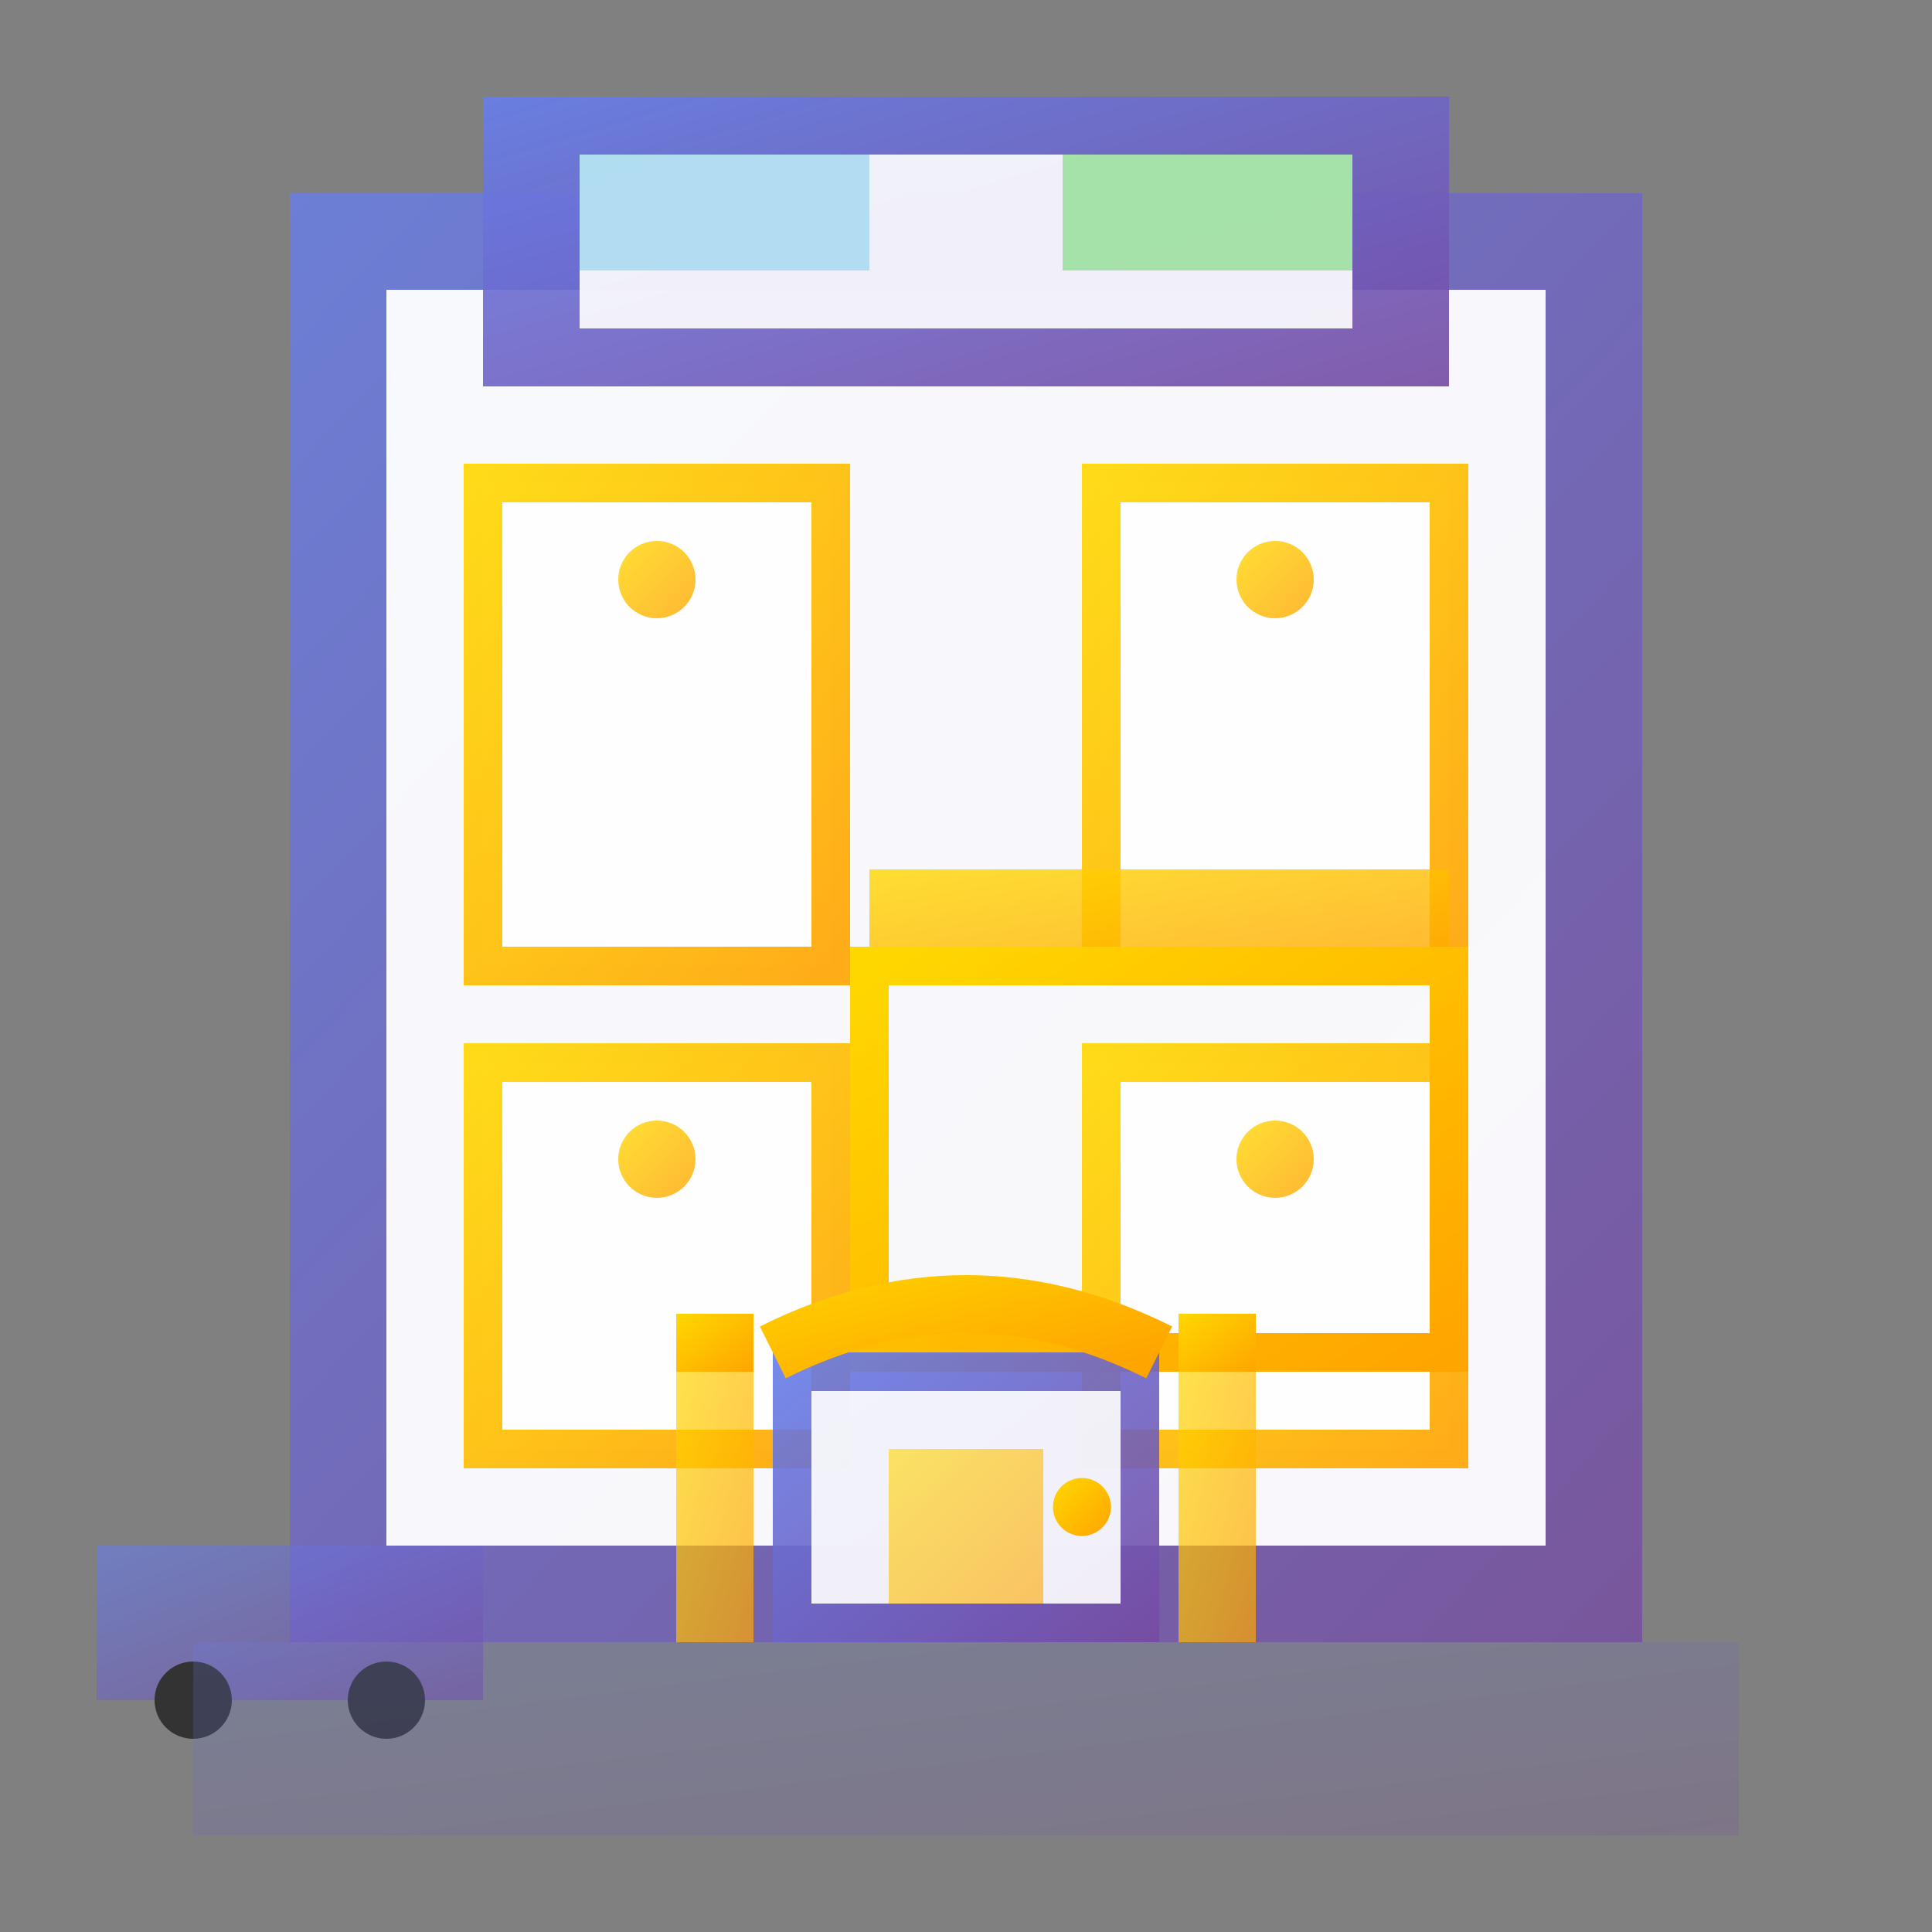 <svg width="100" height="100" viewBox="0 0 100 100" xmlns="http://www.w3.org/2000/svg">
  <rect x="0" y="0" width="100" height="100" fill="#808080" stroke="none"/>
  <defs>
    <linearGradient id="luxuryGradient" x1="0%" y1="0%" x2="100%" y2="100%">
      <stop offset="0%" style="stop-color:#667eea;stop-opacity:1" />
      <stop offset="100%" style="stop-color:#764ba2;stop-opacity:1" />
    </linearGradient>
    <linearGradient id="goldGradient" x1="0%" y1="0%" x2="100%" y2="100%">
      <stop offset="0%" style="stop-color:#FFD700;stop-opacity:1" />
      <stop offset="100%" style="stop-color:#FFA500;stop-opacity:1" />
    </linearGradient>
  </defs>
  
  <!-- Luxury building structure -->
  <rect x="15" y="10" width="70" height="75" fill="url(#luxuryGradient)" opacity="0.8"/>
  <rect x="20" y="15" width="60" height="65" fill="#fff" opacity="0.95"/>
  
  <!-- Penthouse level -->
  <rect x="25" y="5" width="50" height="15" fill="url(#luxuryGradient)" opacity="0.9"/>
  <rect x="30" y="8" width="40" height="9" fill="#fff" opacity="0.9"/>
  
  <!-- Luxury windows with golden frames -->
  <rect x="25" y="25" width="18" height="25" fill="#fff" opacity="0.9" stroke="url(#goldGradient)" stroke-width="2"/>
  <rect x="57" y="25" width="18" height="25" fill="#fff" opacity="0.9" stroke="url(#goldGradient)" stroke-width="2"/>
  <rect x="25" y="55" width="18" height="20" fill="#fff" opacity="0.9" stroke="url(#goldGradient)" stroke-width="2"/>
  <rect x="57" y="55" width="18" height="20" fill="#fff" opacity="0.9" stroke="url(#goldGradient)" stroke-width="2"/>
  
  <!-- Luxury balcony -->
  <rect x="45" y="45" width="30" height="5" fill="url(#goldGradient)" opacity="0.8"/>
  <rect x="45" y="50" width="30" height="20" fill="none" stroke="url(#goldGradient)" stroke-width="2"/>
  
  <!-- Ornate balcony railing -->
  <line x1="47" y1="50" x2="47" y2="70" stroke="url(#goldGradient)" stroke-width="1"/>
  <line x1="52" y1="50" x2="52" y2="70" stroke="url(#goldGradient)" stroke-width="1"/>
  <line x1="57" y1="50" x2="57" y2="70" stroke="url(#goldGradient)" stroke-width="1"/>
  <line x1="62" y1="50" x2="62" y2="70" stroke="url(#goldGradient)" stroke-width="1"/>
  <line x1="67" y1="50" x2="67" y2="70" stroke="url(#goldGradient)" stroke-width="1"/>
  <line x1="72" y1="50" x2="72" y2="70" stroke="url(#goldGradient)" stroke-width="1"/>
  
  <!-- Grand entrance -->
  <rect x="40" y="70" width="20" height="15" fill="url(#luxuryGradient)" opacity="0.9"/>
  <rect x="42" y="72" width="16" height="11" fill="#fff" opacity="0.9"/>
  <path d="M40 70 Q50 65 60 70" stroke="url(#goldGradient)" stroke-width="3" fill="none"/>
  
  <!-- Luxury door details -->
  <rect x="46" y="75" width="8" height="8" fill="url(#goldGradient)" opacity="0.6"/>
  <circle cx="56" cy="78" r="1.5" fill="url(#goldGradient)"/>
  
  <!-- Columns -->
  <rect x="35" y="70" width="4" height="15" fill="url(#goldGradient)" opacity="0.7"/>
  <rect x="61" y="70" width="4" height="15" fill="url(#goldGradient)" opacity="0.7"/>
  <rect x="35" y="68" width="4" height="3" fill="url(#goldGradient)"/>
  <rect x="61" y="68" width="4" height="3" fill="url(#goldGradient)"/>
  
  <!-- Luxury details -->
  <circle cx="34" cy="30" r="2" fill="url(#goldGradient)" opacity="0.8"/>
  <circle cx="66" cy="30" r="2" fill="url(#goldGradient)" opacity="0.8"/>
  <circle cx="34" cy="60" r="2" fill="url(#goldGradient)" opacity="0.8"/>
  <circle cx="66" cy="60" r="2" fill="url(#goldGradient)" opacity="0.8"/>
  
  <!-- Rooftop terrace with pool -->
  <rect x="30" y="8" width="15" height="6" fill="#87CEEB" opacity="0.6"/>
  <rect x="55" y="8" width="15" height="6" fill="#32CD32" opacity="0.4"/>
  
  <!-- Luxury car -->
  <rect x="5" y="80" width="20" height="8" fill="url(#luxuryGradient)" opacity="0.6"/>
  <circle cx="10" cy="88" r="2" fill="#333"/>
  <circle cx="20" cy="88" r="2" fill="#333"/>
  
  <!-- Ground -->
  <rect x="10" y="85" width="80" height="10" fill="url(#luxuryGradient)" opacity="0.2"/>
</svg>
